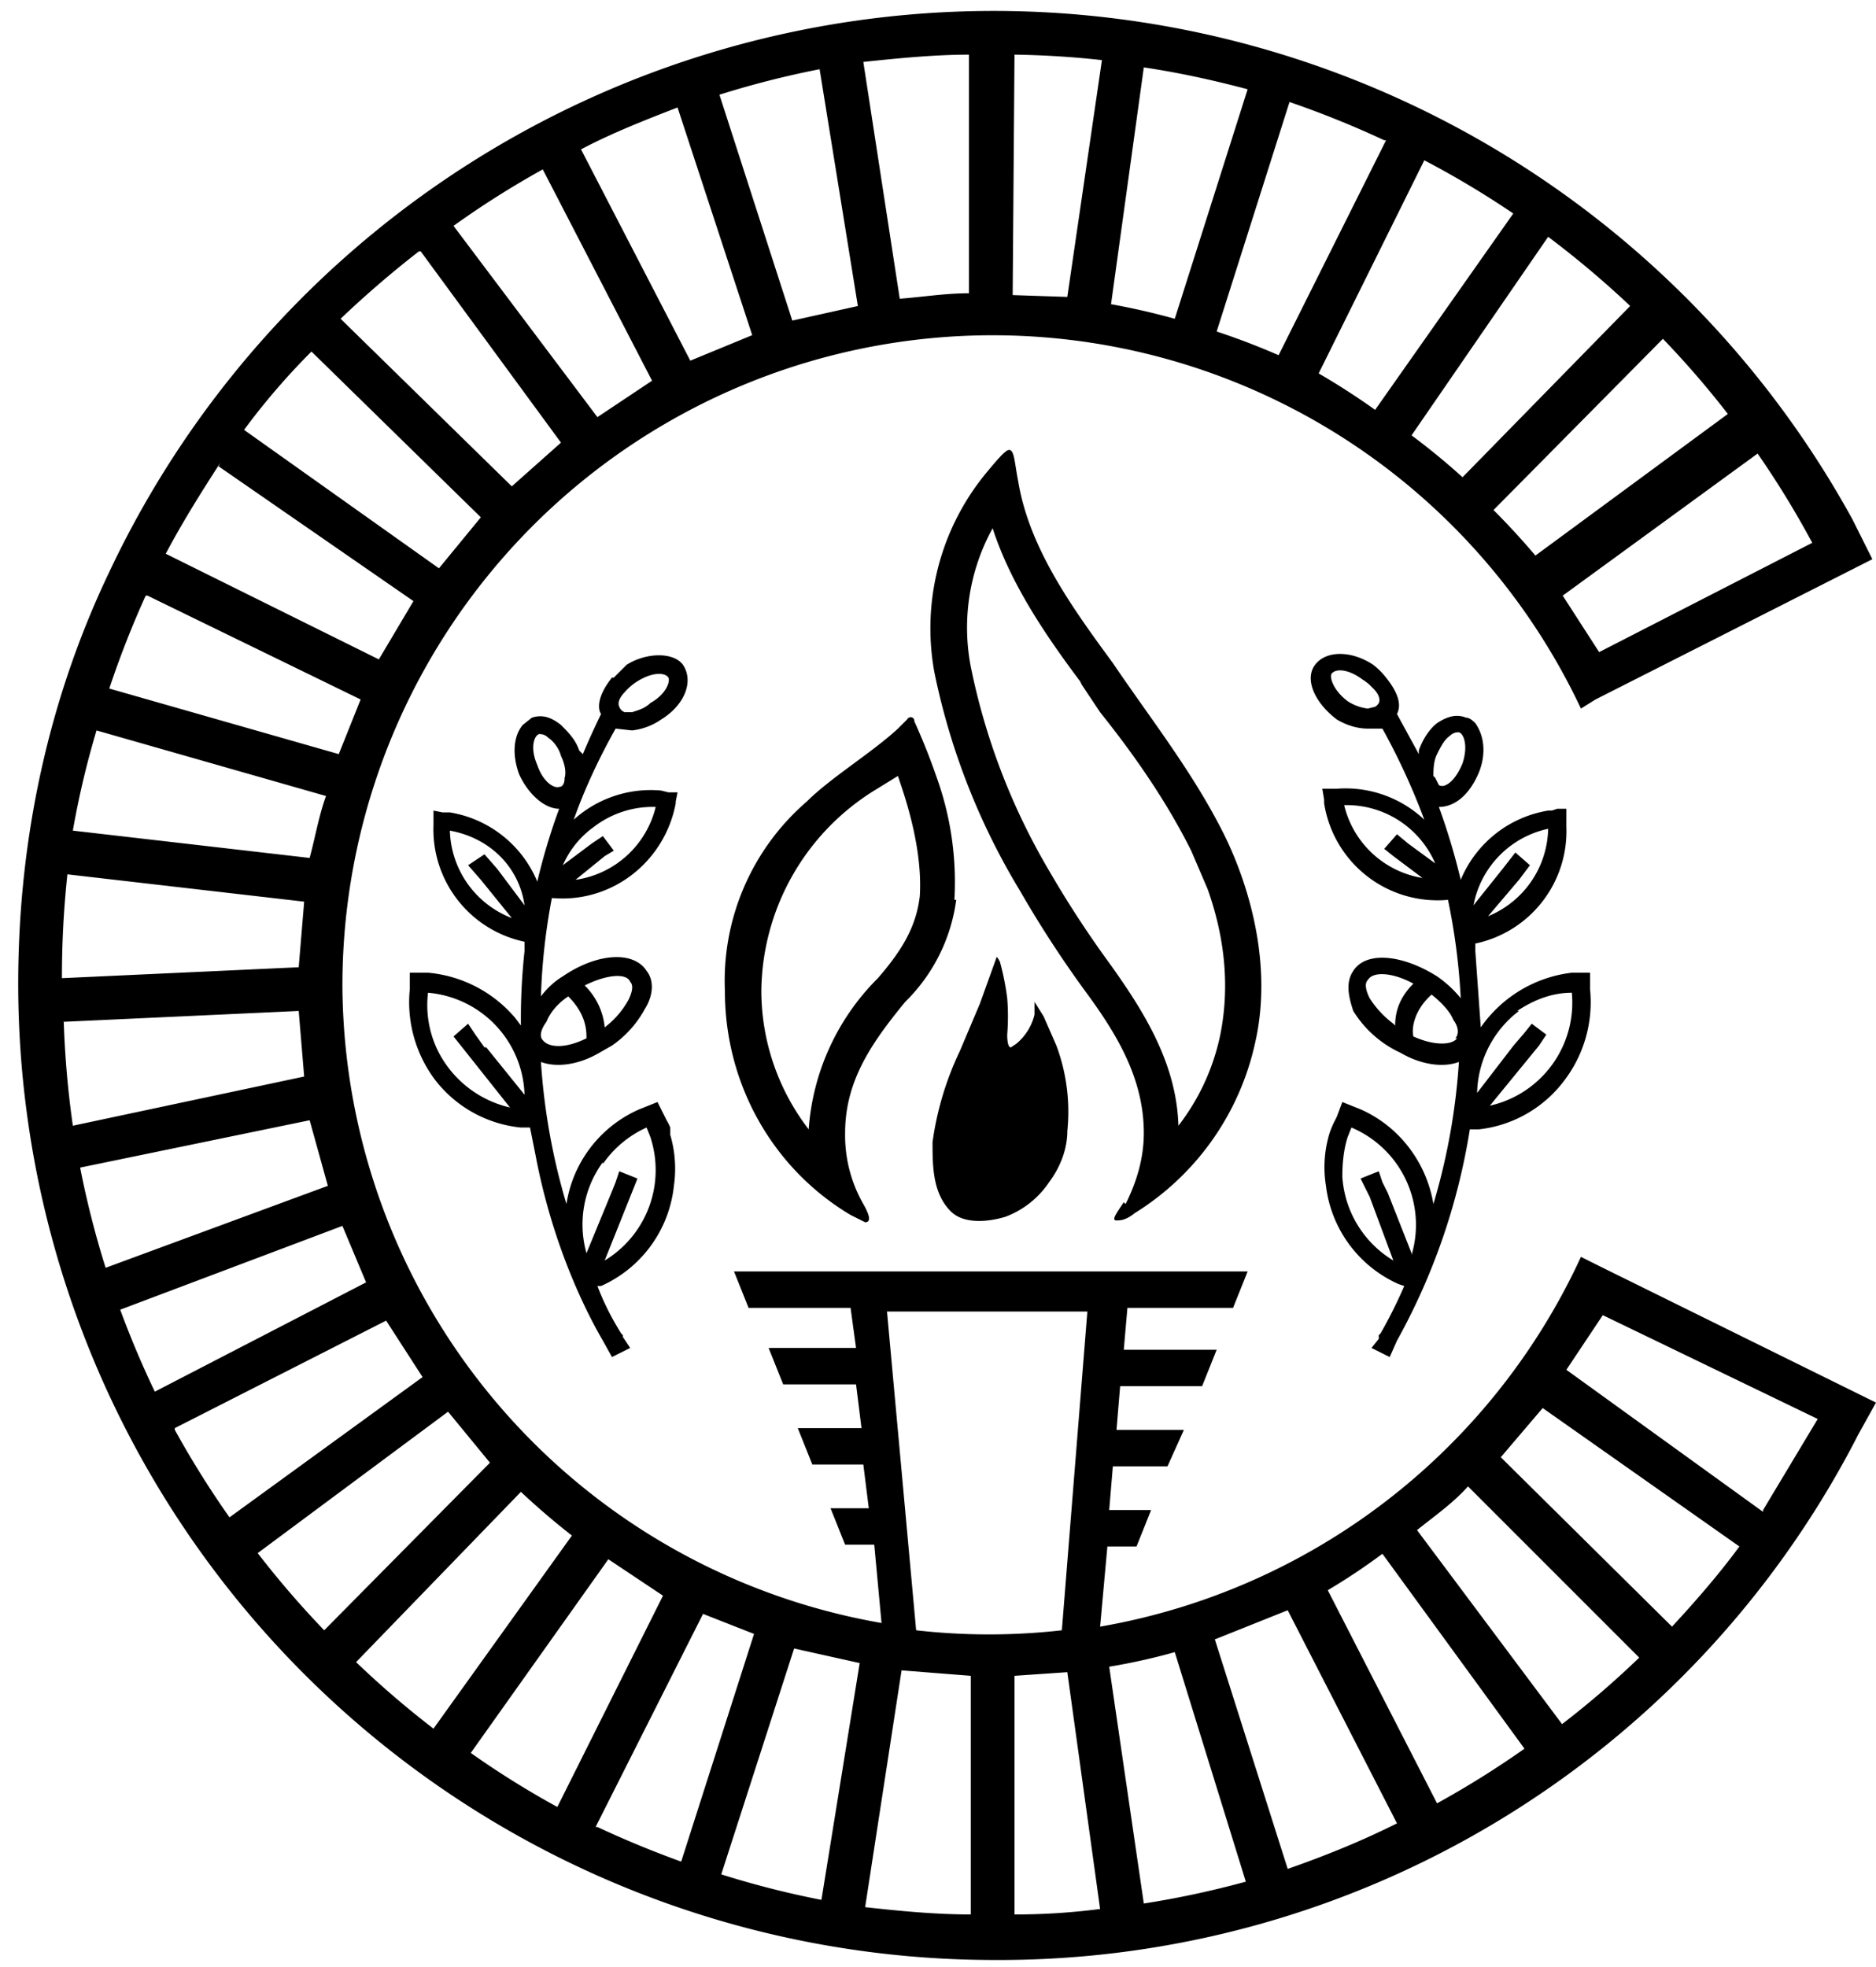 <svg xmlns="http://www.w3.org/2000/svg" viewBox="0 0 103 108">
    <style>@media (prefers-color-scheme:light){path{fill:#004165}}@media
        (prefers-color-scheme:dark){path{fill:#ffcb4f}}
    </style>
    <path d="m77.5 68.8-1.3-3.3-.3-.6-.2-.6-1 .4.5 1 1.3 3.5a5.8 5.8 0 0 1-2.8-4.6c0-.3 0-1.3.3-2.2l.2-.5a5.8 5.8 0 0 1 3.3 7M80 57c-.3.4-1.3.4-2.4-.1-.1-.4 0-1.4 1-2.3.5.4 1 .9 1.2 1.4.3.4.3.8.1 1zm-3.5-.8a5.3 5.3 0 0 1-1.3-1.4c-.2-.4-.3-.8-.1-1 .3-.5 1.4-.4 2.5.2-.8.8-1 1.6-1 2.3zm2.2-13.6c0-.3 0-.8.2-1.2.2-.4.4-.8.7-1 .2-.2.4-.2.5-.2.3.1.5.8.2 1.7-.4 1-1 1.4-1.3 1.2l-.2-.4M76.5 47l1.6 1.2a5.3 5.3 0 0 1-4.3-4 5.3 5.3 0 0 1 5 3.2l-1.5-1.1-.6-.5-.7.8.5.4zm-.8-8.4a.6.6 0 0 1-.2.2l-.4.1a2.6 2.6 0 0 1-1.1-.4c-.8-.6-1-1.3-.9-1.5.2-.3.9-.3 1.7.3a2.6 2.6 0 0 1 .4.3l.2.2c.3.3.4.6.3.8m9.3 6.9a5.3 5.3 0 0 1-3.3 4.8l1.7-2 .6-.8-.8-.7-.7.9-1.6 2a5.3 5.3 0 0 1 4.1-4.2m-1.7 10c.9-.6 1.9-1 3-1a5.8 5.8 0 0 1-4.5 6.2l2.7-3.3.4-.6-.8-.6-.4.5-.6.7-2 2.6a5.8 5.8 0 0 1 2.3-4.5M80.7 62h.5a6.8 6.8 0 0 0 4.7-2.7 7.1 7.1 0 0 0 1.4-5v-.9h-1a7.1 7.1 0 0 0-5 3l-.3-4.2v-.4a6.3 6.3 0 0 0 5-6.4v-1h-.5l-.3.1H85a6.3 6.3 0 0 0-4.8 3.8 36.1 36.1 0 0 0-1.2-4c.9 0 1.7-.7 2.2-1.9.4-1 .3-2-.2-2.7-.1-.1-.3-.3-.5-.3-.5-.2-1-.1-1.6.3-.4.3-.8.9-1 1.5v.2l-1.2-2.2c.2-.4.2-1-.6-2a4 4 0 0 0-.7-.7c-1.2-.8-2.6-.8-3.2 0-.6.8 0 2.1 1.2 3 .5.3 1.1.5 1.7.5h.8a37 37 0 0 1 2.3 5 6.3 6.3 0 0 0-4.8-1.7h-.8l.1.6v.2a6.3 6.3 0 0 0 6.8 5.3 35 35 0 0 1 .7 5.4 6.3 6.3 0 0 0-1.3-1.2c-1.9-1.2-3.9-1.4-4.6-.3-.4.6-.3 1.3 0 2.2a6 6 0 0 0 2.6 2.3c1.2.7 2.4.8 3.2.5a35.3 35.3 0 0 1-1.4 7.8 7 7 0 0 0-1.5-3.3 6.8 6.8 0 0 0-2.5-1.9l-1-.4-.3.8-.1.2a5.2 5.2 0 0 0-.3.7 6.4 6.4 0 0 0-.2 2.9 6.8 6.8 0 0 0 4 5.4l.3.1a27 27 0 0 1-1.3 2.6l-.1.1v.2l-.4.5 1 .5.4-.9a35.3 35.3 0 0 0 4-11.6M32.6 45.4a5.3 5.3 0 0 1 3.4-1.1 5.3 5.3 0 0 1-4.4 4l1.6-1.3.5-.3-.6-.8-.6.4-1.6 1.2c.4-.9 1-1.6 1.7-2.1m-1.9-2.2c-.3.1-.9-.3-1.2-1.2-.4-.9-.2-1.6.1-1.7.1 0 .3 0 .5.2.3.2.6.6.7 1 .2.4.3.9.2 1.2 0 .3-.1.5-.3.5M30 56.1c.2-.5.6-1 1.2-1.4 1 1 1 1.9 1 2.3-1.2.6-2.1.5-2.4.1-.2-.2-.1-.6.2-1zm4.6-2.2c.2.2.1.6-.1 1a4.8 4.8 0 0 1-1.3 1.5 3.7 3.7 0 0 0-1.1-2.3c1.2-.6 2.3-.7 2.5-.2m-1.5 10a5.8 5.8 0 0 1 2.4-2l.2.5a5.8 5.8 0 0 1-2.5 6.8l1.4-3.5.4-1-1-.4-.2.6-.2.5-1.4 3.4a5.8 5.8 0 0 1 .9-5m-6.5-6.3-.5-.7-.4-.6-.8.7.4.5 2.7 3.4a5.9 5.9 0 0 1-4-3.2 5.7 5.7 0 0 1-.5-3.1 5.8 5.8 0 0 1 5.3 5.6l-2.1-2.6zm-.2-9.2 1.7 2.1a5.3 5.3 0 0 1-3.4-4.8c2.2.4 3.8 2 4.1 4.1l-1.5-2-.7-.8-.9.6.7.8zM34.3 38a3 3 0 0 1 .7-.6c.8-.5 1.5-.5 1.7-.2.1.2-.1.9-1 1.4-.3.3-.7.4-1 .5h-.4a.5.5 0 0 1-.3-.3c-.1-.2 0-.5.3-.8zm.4 2.1a3.5 3.5 0 0 0 1.6-.6c1.3-.8 1.8-2.1 1.2-3-.5-.7-2-.7-3.1 0l-.7.7h-.1c-.8 1-.8 1.7-.6 2a44 44 0 0 0-1 2.2l-.2-.2c-.2-.6-.6-1-1-1.4-.5-.4-1-.6-1.6-.4l-.5.4c-.5.6-.6 1.6-.2 2.7.5 1.1 1.4 1.9 2.2 1.9a34.4 34.4 0 0 0-1.2 4 6.3 6.3 0 0 0-4.8-3.8h-.4l-.5-.1v.8a6.3 6.3 0 0 0 5 6.4v.5a34.5 34.5 0 0 0-.2 4.1l-.3-.4a7.1 7.1 0 0 0-4.8-2.5h-1v.9a7.1 7.1 0 0 0 1.4 5 6.8 6.8 0 0 0 4.7 2.6h.5l.3 1.5c1 5.3 3 9 3.7 10.2l.5.9 1-.5-.4-.6v-.1l-.1-.1c-.3-.5-.8-1.3-1.3-2.6h.2a6.8 6.8 0 0 0 4-5.5 6.6 6.6 0 0 0-.2-2.8v-.4a3 3 0 0 0-.2-.4l-.1-.2-.4-.8-1 .4a6.8 6.8 0 0 0-4 5.2 35.3 35.3 0 0 1-1.4-7.8c.8.3 2 .2 3.2-.5l.7-.4a5.8 5.8 0 0 0 1.8-2c.5-.8.5-1.6.1-2.1-.7-1.1-2.7-1-4.6.3-.5.3-.9.7-1.2 1.1a34.2 34.2 0 0 1 .6-5.4c3.3.3 6.2-2 6.8-5.2V44l.1-.5h-.5l-.4-.1a6.3 6.3 0 0 0-4.8 1.6c.6-1.7 1.4-3.4 2.3-5l.9.1m20.5 26.7a5 5 0 0 0 2.4-1.9c.6-.8 1-1.8 1-2.8a10.4 10.4 0 0 0-.6-4.7l-.7-1.6-.5-.8v.7a3 3 0 0 1-1 1.6l-.3.2c-.2 0-.2-.6-.2-.7a12.4 12.4 0 0 0 0-2 14.4 14.4 0 0 0-.4-2s-.2-.4-.2-.2l-.9 2.5-1.1 2.6a17 17 0 0 0-1.5 5c0 1.3 0 2.8 1 3.8.7.7 2 .6 3 .3M44.4 62a12.5 12.5 0 0 1-2.6-7.6 13.1 13.1 0 0 1 6.2-11l1.3-.8.2.6c.8 2.4 1.1 4.4 1 6-.2 1.7-1 3-2.3 4.5a13 13 0 0 0-3.8 8.3m8-12.6a17 17 0 0 0-1-6.8 34.2 34.2 0 0 0-1.2-3 .2.2 0 0 0-.3-.2.2.2 0 0 0-.1.1l-.5.5c-1.4 1.3-3.7 2.7-5 4a13 13 0 0 0-4.5 10.4c0 5.2 2.7 9.8 6.9 12.3l.8.4c.3 0 .3-.3-.1-1a7.6 7.6 0 0 1-1-3.9c0-2.9 1.5-5 3.3-7.2a9.6 9.6 0 0 0 2.8-5.6M61 53a57.5 57.5 0 0 1-3.4-5.2 36.1 36.1 0 0 1-4.3-11.2 11.3 11.3 0 0 1 1.2-7.6c1 3.1 3 6 4.8 8.4l.1.2 1 1.5c2 2.5 3.7 5 5 7.6l.9 2.1c1 2.8 1.2 5.5.7 8a12.2 12.2 0 0 1-2.3 5c-.1-3.5-2-6.4-3.7-8.8m.7 13c-.4.6-.7 1-.4 1 .2 0 .5 0 1-.4a14.7 14.7 0 0 0 6.6-9.3c.7-3 .3-6.2-.7-9.1a20.5 20.5 0 0 0-1-2.4c-1.7-3.4-4-6.3-6.1-9.4-2.2-3-4.6-6.3-5.2-10-.2-1-.2-1.7-.5-1.7-.2 0-.7.6-1.2 1.2a13.4 13.4 0 0 0-2.9 11 37.7 37.7 0 0 0 4.7 12 60.9 60.9 0 0 0 3.5 5.4c1.7 2.3 3.3 4.8 3.3 7.9 0 1.4-.4 2.7-1 3.9m35 16.9L86 75.2l2-3 11.8 5.7-3 5zm-5 6.3L82.4 80l2.3-2.7 10.8 7.6c-1.1 1.5-2.4 3-3.7 4.4m-6 5.4-8-10.7c1-.8 2-1.5 2.8-2.4L90 91a50 50 0 0 1-4.3 3.7M78.9 99l-6-11.7a34.3 34.3 0 0 0 3-2L83.7 96a51.2 51.2 0 0 1-4.8 3zm-8.2 3.6-4-12.6 4-1.6 6 11.7c-2 1-4 1.8-6 2.5m-7.9 1.9-1.9-13a34 34 0 0 0 3.6-.8l3.9 12.6a51 51 0 0 1-5.6 1.2zm-7.1.7V92l2.9-.2 1.8 13a36 36 0 0 1-4.7.3m-2.4 0c-2 0-4-.2-5.8-.4l2-13 3.8.3zm-8.2-.8a50.3 50.3 0 0 1-5.5-1.4l4-12.4 3.6.8zm-12.4-4 5.9-11.7 2.8 1.1-4 12.5a55.2 55.2 0 0 1-4.6-1.9m-7-4 7.6-10.7 3 2-5.8 11.6a49 49 0 0 1-4.8-3Zm-6.3-5 9.1-9.4a40 40 0 0 0 2.8 2.4l-7.6 10.6a51.4 51.4 0 0 1-4.3-3.7Zm-5.4-6 10.5-7.8 2.3 2.8-9.1 9.2a51.4 51.4 0 0 1-3.7-4.3zm-4.5-6.9 11.6-5.9 2 3.1-10.6 7.7a51.5 51.5 0 0 1-3-4.8m-3-6.6 12.2-4.6 1.3 3.1-11.6 6a52.4 52.4 0 0 1-1.9-4.5Zm-.8-2.3a51 51 0 0 1-1.4-5.5L17 61.5l1 3.6zM3.4 56.1l13-.6.3 3.6L4 61.8a52.6 52.6 0 0 1-.5-5.7Zm.3-8.1 13 1.5-.3 3.6-13 .6c0-2 .1-3.8.3-5.7Zm1.6-7.9 12.6 3.6c-.4 1.1-.6 2.3-.9 3.4L4 45.6a48 48 0 0 1 1.3-5.5m2.8-7.4 11.7 5.7-1.2 3L6 37.8a52.3 52.3 0 0 1 2-5.1m4-7.1L22.7 33l-1.9 3.2-11.7-5.8c.9-1.7 1.9-3.3 3-5zm5-6.4 9.4 9.2-2.3 2.8-10.7-7.6a38 38 0 0 1 3.7-4.3m6-5.5 7.7 10.5-2.7 2.4-9.4-9.2a56.4 56.4 0 0 1 4.3-3.7m6.8-4.5 6 11.6-3 2-7.9-10.5a49.8 49.8 0 0 1 4.9-3.1zm7.4-3.4 4.1 12.5-3.4 1.4-6-11.6c1.7-.9 3.5-1.6 5.3-2.3M45 3.8l2.1 13-3.6.8-4-12.4A51 51 0 0 1 45 3.8m8.2-.9v13.2c-1.3 0-2.5.2-3.8.3l-2-13c1.9-.2 3.9-.4 5.8-.4m-4.5 69h11l-1.4 17.5a35.5 35.5 0 0 1-8 0zm7-69a50 50 0 0 1 4.8.3l-1.9 13-3-.1zm7.1.7c2 .3 3.8.7 5.7 1.2l-4 12.6a39.2 39.2 0 0 0-3.5-.8Zm13.3 4-5.9 11.8a39 39 0 0 0-3.4-1.3l4-12.6A53 53 0 0 1 76 7.7zm7 4-7.6 10.8a40 40 0 0 0-3.1-2l5.8-11.7a50 50 0 0 1 5 3m6.3 5-9.2 9.4a37.8 37.8 0 0 0-2.8-2.3L85 13a52.7 52.7 0 0 1 4.4 3.7m5.5 6-10.6 7.8A41 41 0 0 0 82 28l9.3-9.4a50.5 50.5 0 0 1 3.7 4.3m4.5 6.9-11.7 6-2-3.1 10.7-7.8a50.6 50.6 0 0 1 3 4.9zM103 77l-15.2-7.5-1-.5a35.8 35.8 0 0 1-26.4 20.3l.4-4.4h1.6l.8-2h-2.3l.2-2.4h3l.9-2h-3.7l.2-2.4H66l.8-2h-5.1l.2-2.3h5.8l.8-2H40.3l.8 2h5.6L47 74h-4.8l.8 2h4l.3 2.4h-3.5l.8 2h2.8l.3 2.4h-2.1l.8 2H48l.4 4.3a35.7 35.7 0 0 1-29.6-35 35.7 35.7 0 0 1 68-15.2l.8-.5 15.2-7.7-.1-.2-1-2A53.8 53.8 0 0 0 54.5.6 53.7 53.7 0 0 0 6 31.4C2.7 38.3 1 46 1 54a53.6 53.6 0 0 0 53.5 53.6A53 53 0 0 0 101.9 79l.1-.2 1-1.8z"/>
</svg>
